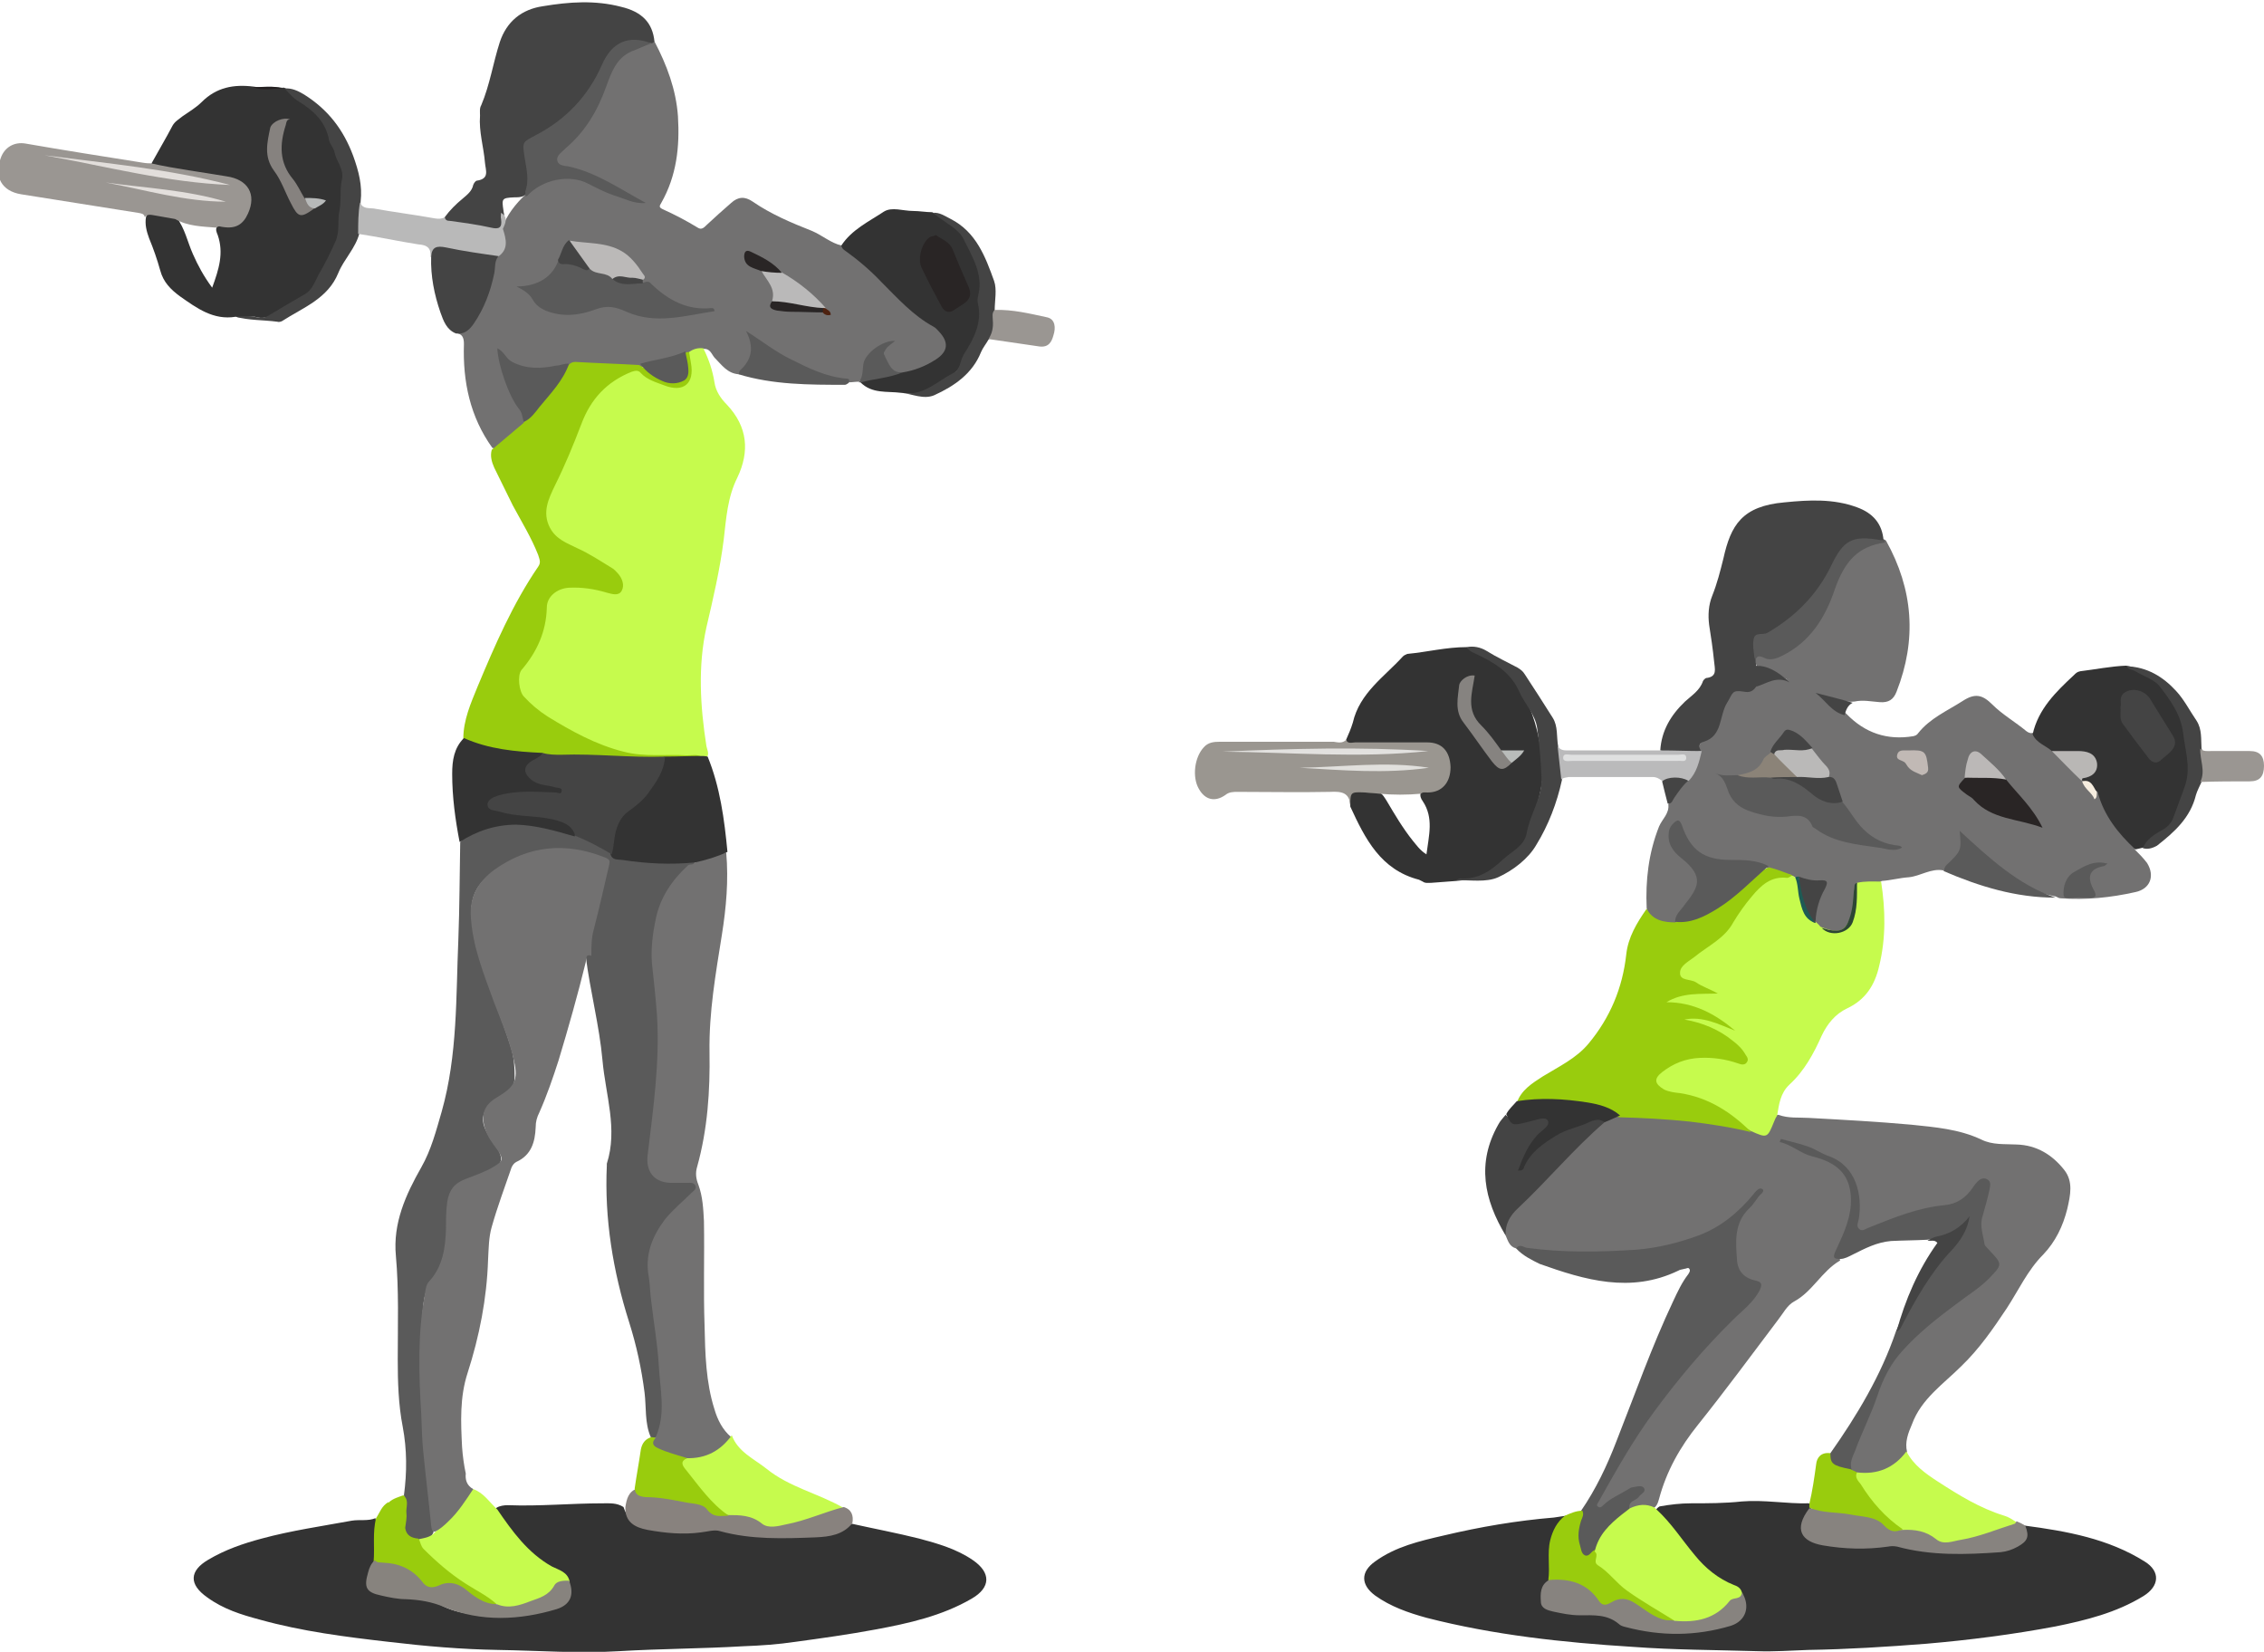 <?xml version="1.0" encoding="UTF-8"?> <!-- Generator: Adobe Illustrator 24.0.1, SVG Export Plug-In . SVG Version: 6.00 Build 0) --> <svg xmlns="http://www.w3.org/2000/svg" xmlns:xlink="http://www.w3.org/1999/xlink" id="Слой_1" x="0px" y="0px" viewBox="0 0 366 267" style="enable-background:new 0 0 366 267;" xml:space="preserve"> <style type="text/css"> .st0{fill:#727171;} .st1{fill:#333333;} .st2{fill:#C6FB4D;} .st3{fill:#5A5A5A;} .st4{fill:#99CC0D;} .st5{fill:#444444;} .st6{fill:#9A9690;} .st7{fill:#9A9692;} .st8{fill:#88827E;} .st9{fill:#87837F;} .st10{fill:#B9B9B9;} .st11{fill:#BABABB;} .st12{fill:#231F20;} .st13{fill:#292525;} .st14{fill:#BAB9B8;} .st15{fill:#B9B7B5;} .st16{fill:#8B8378;} .st17{fill:#BBB8B7;} .st18{fill:#C1B9B5;} .st19{fill:#2D4634;} .st20{fill:#1E5B54;} .st21{fill:#F6EDDF;} .st22{fill:#87837E;} .st23{fill:#BBB9B8;} .st24{fill:#BAB9B9;} .st25{fill:#4E2210;} .st26{fill:#868380;} .st27{fill:#B9BCBA;} .st28{fill:#86827F;} .st29{fill:#B7B9B9;} .st30{fill:#E2E1DF;} .st31{fill:#E1E0DD;} .st32{fill:#E2DEDB;} .st33{fill:#E3DFDC;} .st34{fill:#DFE0E0;} </style> <g> <path class="st0" d="M287.5,180.2c1.6,0.6,3.3,0.4,4.9,0.5c5.5,0.3,11.1,0.6,16.6,1.1c3.8,0.4,7.7,0.7,11.3,2.4 c1.8,0.9,3.8,0.7,5.7,0.8c3.3,0.1,5.8,1.7,7.7,4.1c1.5,1.9,1,4.1,0.5,6.3c-0.7,2.8-1.9,5.3-3.9,7.4c-2.5,2.5-4,5.8-5.9,8.7 c-2.2,3.3-4.4,6.5-7.3,9.3c-2.9,2.9-6.5,5.3-8,9.4c-0.6,1.4-1.2,2.9-0.8,4.5c-0.8,2.4-2.7,3.3-5,3.8c-1,0.2-2,0.1-3,0 c-0.5-0.1-0.9-0.2-1.2-0.6c-0.5-0.6-0.4-1.2-0.3-1.9c0.2-0.9,0.5-1.8,0.9-2.7c1.4-3.2,2.8-6.4,3.9-9.7c1.2-3.5,3.7-6,6.4-8.4 c2.7-2.4,5.5-4.6,8.5-6.7c1.3-0.9,2.5-2,3.6-3.2c0.6-0.7,0.9-1.5-0.1-2.1c-2.4-1.8-2.4-4.2-2-6.8c0.2-1.3,0.7-2.6,1-3.9 c0.1-0.4,0.2-1-0.3-1.2c-0.4-0.2-0.7,0.2-1,0.4c-0.4,0.4-0.7,0.8-1,1.2c-1,1.4-2.4,2.2-4.1,2.4c-4.3,0.5-8.2,2-12.1,3.5 c-2.3,0.9-2.8,0.5-2.6-1.9c0.5-3.9-0.6-7.8-4.6-9.4c-1.4-0.6-2.7-1.3-4.1-1.8c-0.7-0.3-1.4-0.5-1.9-0.7c1.6,0.8,3.5,1.5,5.4,2.2 c4.3,1.6,5.6,4.9,4.5,9.6c-0.4,1.7-1.1,3.4-1.8,5c-0.2,0.6-0.6,1.1,0,1.7c0.1,0.1,0.1,0.3,0,0.3c-2.9,1.7-4.4,5-7.4,6.6 c-1.1,0.6-1.8,2-2.6,3c-4.3,5.7-8.5,11.4-12.9,16.9c-2.9,3.6-5.1,7.5-6.3,12c-0.2,0.7-0.4,1.3-1.1,1.6c-1.3,0-2.5,0-3.8,0 c-0.9-0.5-0.3-1,0.1-1.4c0.4-0.5,1.1-0.7,1.5-1.6c-1.7,0-2.8,1.1-4.1,1.7c-0.6,0.3-1.1,0.8-1.6,1.1c-0.4,0.2-0.9,0.4-1.2,0 c-0.4-0.4-0.2-0.8,0-1.2c1.6-3,3.2-6,5-8.9c5.2-8.2,11.4-15.4,18.3-22.3c0.9-0.9,1.9-1.6,2.4-2.7c0.3-0.6,0.3-1-0.4-1.3 c-2.7-1-3.3-3.2-3.1-5.7c0.3-4.7,0.3-4.7,3.1-7.9c-3.9,5.1-10.1,7.6-17,8.5c-6.3,0.8-12.5,0.6-18.8,0c-0.8-0.1-1.6-0.5-2.4-0.4 c-1.1-0.3-1.3-1.2-1.7-2.1c-0.7-1.7,0.1-3.1,1.2-4.2c5-4.7,9.3-10.1,14.6-14.4c0.8-0.6,1.8-0.8,2.8-1.1c7,0,14,0.5,20.8,2.3 c0.3,0,0.6,0.1,0.9,0.2c1.3,0.6,2.2,0.3,2.7-1.1C286.6,181,286.6,180.2,287.5,180.2z"></path> <path class="st0" d="M345.1,137.3c0.7,0.7,1.4,1.4,2,2.2c1.3,2.1,0.5,4.2-1.9,4.7c-4,0.9-8,1.3-12.1,1c-0.3,0-0.5-0.2-0.8-0.3 c-4.1-0.7-7.3-3-10.4-5.6c-1.5-1.3-3-2.6-4.7-4c0.5,2.8-1.2,4.1-3,5.4c-2-0.4-3.7,0.9-5.6,1.1c-1.5,0.1-2.9,0.5-4.4,0.6 c-1,0.8-2.4,0-3.5,0.8c-0.6,0.8-0.5,1.8-0.7,2.7c-0.1,0.4-0.1,0.8-0.1,1.1c-0.7,3.3-2,4.1-5.2,3.2c-0.6-0.3-1-0.7-1.3-1.3 c-0.5-1.5,0.2-2.9,0.7-4.3c0.7-1.8,0.7-1.8-1.1-2c-0.7-0.1-1.4-0.3-2.1-0.6c-0.2-0.1-0.5-0.1-0.7-0.2c-0.2-0.1-0.5-0.2-0.7-0.2 c-1.3-0.4-2.6-0.9-3.9-1.3c-1.6-0.8-3.4-0.9-5.2-0.9c-4,0-7.4-1.1-8.9-5.2c-0.1-0.3-0.2-0.6-0.5-0.6c-0.4,0-0.5,0.3-0.6,0.7 c-0.4,1.5,0.2,2.7,1.3,3.7c0.7,0.7,1.6,1.2,2.2,2.1c1,1.5,1.2,2.9,0.3,4.5c-1,1.6-2.3,3-3.3,4.6c-2.4,0.6-4.3-0.4-4.7-2.4 c-0.2-4.5,0.3-8.9,2-13.2c0.5-1.2,1.7-2.1,1.5-3.6c0.9-1.4,1.8-2.8,3-4c1.3-1.2,1.6-2.9,2.1-4.5c-0.4-1,0.2-1.6,0.9-2.1 c1.2-0.8,1.9-1.7,2.1-3.2c0.1-1.3,1.1-2.3,1.4-3.7c0.2-0.9,1.4-1.4,2.5-1.3c0.9,0.1,1.7-0.1,2.4-0.6c1.6-0.7,3.2-1.7,4.7-0.8 c0.6,0.2,0.4-0.2,0.4,0c0,0.1,0,0.1-0.1,0.1c-1.7-0.7-3.2-1.8-5.1-2.3c-0.2-0.3-0.3-0.6-0.3-1c0.1-0.8,0.6-1,1.3-0.9 c3.1,0.5,5-1.3,6.9-3.3c2.6-2.8,4.1-6.2,5.3-9.7c1-2.9,3.1-4.7,6.1-5.4c0.5-0.1,1.1-0.4,1.6,0.1c4.4,7.9,5,16,1.7,24.4 c-0.5,1.3-1.3,1.8-2.7,1.7c-1.4-0.1-2.7-0.4-4.1-0.1c-1.7,0.2-3.3-0.5-4.8-0.8c1,1,2.4,1.7,3.5,2.8c3,3.1,6.6,4.3,10.8,3.6 c0.4-0.1,0.6-0.2,0.8-0.5c1.9-2.4,4.7-3.6,7.2-5.2c2-1.3,3.2-1,4.8,0.6c1.6,1.6,3.7,2.8,5.5,4.3c0.4,0.3,0.8,0.4,1.2,0.2 c1.2,0.6,2.2,1.6,3.3,2.4c1.6,1.6,3.4,3,4.7,4.9c0.1,0.1,0.2,0.2,0.3,0.3c0.4,0.6,1,1.2,1.5,1.8c0.4,0.5,0.5-0.2,0.8-0.1 c0.1,0,0.3,0.1,0.3,0.2c0.9,3.5,3.2,6.1,5.5,8.7C345.1,136.9,345.1,137.1,345.1,137.3z"></path> <path class="st1" d="M137.7,246.3c3.6,0.8,7.3,1.5,10.9,2.4c3,0.8,6.1,1.7,8.7,3.5c2.9,2,2.9,4.4-0.2,6.2c-4.8,2.8-10.2,4-15.6,5 c-4.3,0.8-8.6,1.4-13,2c-2.7,0.4-5.5,0.6-8.3,0.7c-6.7,0.4-13.4,0.4-20.1,0.8c-6.6,0.4-13.1-0.1-19.6-0.2 c-5.9-0.1-11.7-0.6-17.6-1.3c-7-0.8-14.1-1.7-20.9-3.6c-3-0.8-5.9-1.7-8.5-3.6c-3-2.1-2.9-4.3,0.2-6.1c2.7-1.6,5.6-2.6,8.6-3.4 c4.8-1.3,9.7-2,14.6-2.9c1.3-0.2,2.6,0.1,3.8-0.4c0.5,2.3,0.1,4.5,0,6.8c-0.4,0.9-1,1.7-1.1,2.8c-0.2,1.5,0.1,2.2,1.6,2.6 c2.2,0.5,4.5,0.9,6.8,0.7c0.7-0.1,1.3-0.1,1.9,0.3c3,2.2,6.6,2.5,10,2.5c3.1,0.1,6.2,0,9.2-1.1c2-0.8,2.5-1.6,2.2-3.8 c-0.3-1.1-1-1.8-2-2.3c-4-1.9-6.6-5.3-9.1-8.8c-0.3-0.5-0.5-1,0.1-1.4c0.5-0.3,1.2-0.4,1.8-0.4c5.1,0.2,10.2-0.3,15.3-0.3 c1.2,0,2.3-0.1,3.4,0.6c1,3.1,3.5,3.6,6.3,3.8c2.2,0.2,4.4,0.3,6.6-0.1c1.3-0.2,2.5-0.1,3.8,0.2c5.2,1,10.5,1.1,15.8,0.5 C135.2,247.7,136.3,246.5,137.7,246.3z"></path> <path class="st0" d="M105.8,6.7c2,3.8,3.5,7.8,3.8,12.1c0.3,4.9-0.2,9.6-2.7,14c-0.3,0.5-0.4,0.7,0.2,1c2,0.9,3.9,1.9,5.7,3 c0.6,0.4,1,0,1.4-0.4c1.3-1.2,2.6-2.4,4-3.6c1.1-1,2.2-1.1,3.5-0.2c2.9,2,6.2,3.4,9.5,4.7c1.7,0.7,3.1,2,4.9,2.4 c2,1.1,3.7,2.6,5.4,4.1c3.1,3,6,6.2,9.7,8.6c3.1,2,2.8,4.8-0.5,6.6c-1.5,0.8-3,1.4-4.7,1.5c-2.6-0.4-3.9-2.9-2.5-5.1 c-0.7,0.4-1.3,0.9-2,1.3c-1,0.7-1.6,1.6-1.5,2.8c0.1,1.1-0.4,1.6-1.2,2.2c-0.5,0-1.1,0.1-1.6,0.1c-7.2-2-8.9-2.7-15.5-7.2 c0.6,2.5-0.1,4.5-2.2,5.9c-1.9-0.1-2.8-1.5-4-2.7c-0.5-0.6-0.7-1.5-1.8-1.4c-0.7,0.4-1.5,0.6-2.2,0.9c-0.2,0.1-0.5,0.1-0.7,0.2 c-2.4,1-5,1.3-7.5,1.9c-3.1,0.3-6.2-0.4-9.4-0.3c-0.5,0-1.1-0.1-1.6,0.1C90.5,59.5,88.8,60,87,60c-2.3,0-4.4-0.6-6-2.4 c0.6,3.1,1.8,5.9,3.4,8.5c0.4,0.6,0.6,1.3,0.5,2c-0.7,1.7-2.6,2.2-3.7,3.5c-0.4,0.5-0.8,1.1-1.6,0.8c-3.6-5-4.8-10.7-4.6-16.8 c0-1.1-0.3-1.6-1.3-1.8c4-2.4,5.1-6.4,5.6-10.7c0.1-0.8,0.5-1.4,0.9-1.9c1.5-1.2,1-2.7,0.9-4.2c0.8-2.2,2.2-4,3.9-5.6 c2.6-2.9,6.8-3.8,10.3-2.1c1.5,0.7,2.9,1.3,4.4,1.9c1.1,0.4,2.1,0.9,3.1,1.1c-1.4-0.8-3-1.6-4.6-2.5c-2.3-1.2-4.6-2.1-7.1-2.8 c-1.7-0.4-2-1.5-0.7-2.6c4-3.4,6.3-7.8,8-12.7c1.1-3,3.6-4.3,6.5-5.2C105.3,6.6,105.5,6.7,105.8,6.7z"></path> <path class="st1" d="M327.3,246.6c6.8,0.9,13.5,2.1,19.4,5.8c2.6,1.6,2.4,4-0.2,5.6c-4.4,2.7-9.3,3.9-14.2,4.9 c-6.9,1.3-13.9,2.2-20.9,2.8c-6.4,0.5-12.7,0.9-19.1,1c-2.8,0.1-5.5,0.3-8.3,0.2c-6.7-0.2-13.4-0.2-20.1-0.7 c-11.2-0.7-22.4-1.9-33.3-4.7c-2.9-0.8-5.8-1.8-8.3-3.6c-2.3-1.7-2.4-3.8,0-5.5c3.3-2.4,7.2-3.3,11.1-4.2 c5.9-1.4,11.8-2.4,17.8-2.9c0.7-0.1,1.3-0.2,2-0.3c-2.3,2.9-2.3,6.3-2.3,9.7c0,0.2-0.1,0.4-0.2,0.6c-0.2,0.4-0.5,0.7-0.7,1.2 c-0.8,1.9-0.3,3,1.8,3.6c1.9,0.5,3.9,0.5,5.8,0.4c1.2,0,2.3,0.2,3.3,0.9c1.9,1.4,4.3,1.6,6.5,1.9c3.9,0.5,7.8,0.2,11.6-0.9 c2.5-0.7,3.2-2.1,2.3-4.7c-0.3-0.5-0.7-0.9-1.2-1.1c-3.7-1.5-6.2-4.4-8.5-7.5c-1-1.4-2-2.7-3.2-3.9c-0.4-0.4-1.3-1-0.1-1.7 c1.7-0.3,3.4-0.5,5.1-0.5c2.7,0,5.4,0,8.2-0.3c3.6-0.3,7.2,0.4,10.8,0.3c0.3,0.1,0.4,0.4,0.4,0.7c0,0.3-0.2,0.5-0.3,0.8 c-1.4,2.8-0.8,4.1,2.3,4.7c3.3,0.7,6.6,0.5,10,0.3c0.7-0.1,1.4-0.2,2.2,0c5.3,1.2,10.7,1.3,16.1,0.8 C325.7,250.2,326.6,249.4,327.3,246.6z"></path> <path class="st2" d="M111.4,56.9c0.7-0.5,1.4-0.7,2.3-0.6c0.9,1.8,1.5,3.6,1.8,5.5c0.2,1.4,1,2.6,2,3.6c3.4,3.6,3.7,7.6,1.7,11.8 c-1.6,3.2-1.8,6.6-2.2,10c-0.6,4.8-1.7,9.5-2.8,14.2c-1.4,6.3-1,12.8,0,19.2c0.1,0.5,0.4,1.1,0.2,1.6c-0.3,0.3-0.6,0.3-1,0.3 c-2.2-0.4-4.3-0.2-6.5-0.1c-4.8,0.2-9.3-1.2-13.4-3.4c-3-1.6-6.2-3.1-8.6-5.7c-1.7-1.9-1.9-4.1-0.4-6.2c1.9-2.5,3.2-5.3,3.4-8.6 c0.2-2.8,1.8-4.1,4.6-4.2c1.9,0,3.7,0.3,5.4,0.8c0.7,0.2,1.5,0.5,2-0.2c0.5-0.8,0-1.7-0.6-2.2c-1.6-1.4-3.5-2.5-5.5-3.4 c-1.2-0.5-2.3-1.1-3.4-1.8c-2.1-1.4-2.9-3.4-2.3-5.9c0.3-1.4,0.9-2.7,1.5-4c1.5-3,2.8-6,4-9.2c1.4-3.8,3.9-6.6,7.5-8.3 c1.1-0.6,2.1-0.5,3.2,0.3c1.5,1,3.1,1.9,5.1,1.8c1.6-0.1,2.2-0.8,2-2.4C111.4,58.7,110.8,57.8,111.4,56.9z"></path> <path class="st3" d="M65.3,241.7c0.5-3.7,0.5-7.4-0.2-11.1c-0.7-3.6-0.8-7.3-0.8-10.9c0-5.6,0.2-11.1-0.3-16.7 c-0.5-5.3,1.6-9.9,4.1-14.3c1.6-2.8,2.4-5.9,3.3-9c2.6-9.2,2.3-18.6,2.7-27.9c0.2-5.2,0.2-10.5,0.3-15.7c1.8-2.3,4.5-2.8,7.1-3.1 c3.9-0.5,7.7,0.3,11.4,1.7c2.2,0.8,4.3,2,6.2,3.3c0.5,0.3,1.1,0.6,1.7,0.6c3.3,0.3,6.6,1,9.9,0.5c0.6-0.1,1.1-0.1,1.6,0.3 c0.1,1-0.8,1.3-1.3,1.7c-3.3,2.9-4.4,6.8-4.9,11c-0.4,3.3,0.2,6.5,0.5,9.8c0.5,6.2,0.4,12.4-0.6,18.6c-0.3,2.1-0.5,4.2-0.7,6.3 c-0.2,2.5,1,3.8,3.6,4c0.7,0,1.3,0,2,0c0.7,0.1,1.5,0.1,1.8,0.9c0.3,0.8-0.3,1.3-0.7,1.7c-0.7,0.7-1.5,1.3-2.2,2 c-3.3,3.2-5.2,6.8-4.4,11.6c0.7,4.6,1.3,9.2,1.6,13.9c0.2,3,0.7,6.1,0.1,9.1c-0.2,0.9-0.3,1.8-1.1,2.4c-0.3,0.1-0.6,0.1-0.8-0.1 c-1-2.3-0.7-4.8-1-7.2c-0.5-3.9-1.3-7.6-2.5-11.4c-2.6-8.2-4-16.7-3.6-25.3c0-0.1,0-0.2,0-0.3c1.8-5.6-0.2-11.1-0.7-16.7 c-0.5-5.6-2-11.2-2.7-16.8c-0.3-3.4,1-6.5,1.7-9.7c0.3-1.5,0.7-3,1-4.6c0.2-0.7,0.2-1.3-0.7-1.6c-6.6-2.3-12.7-1.5-18.1,3.2 c-1.6,1.4-2.4,3.2-2.4,5.3c0.1,2.7,0.5,5.3,1.4,7.9c1.5,4.8,3.5,9.4,5,14.2c0.5,1.6,0.6,3.1,0.6,4.8c0,1.4-0.6,2.4-1.9,3.1 c-3.6,1.9-4.2,3.9-1.7,7.2c2.6,3.6,1.3,4-1.6,5.5c-0.9,0.5-1.9,0.7-2.8,1.1c-1.5,0.6-2.4,1.7-2.7,3.3c-0.3,1.5-0.2,3-0.3,4.5 c0,2.9-0.6,5.7-2.4,8.2c-1.6,2.2-1.4,4.9-1.6,7.4c-0.7,8.2,0.2,16.4,0.9,24.6c0.2,2.9,0.7,5.7,1,8.6c-0.5,1.4-1.6,1.4-2.8,1.5 c-1.3-0.1-2.1-0.8-2.4-2.1C65,245.2,65.7,243.4,65.3,241.7z"></path> <path class="st0" d="M106,232.3c1.7-3.8,0.7-7.7,0.5-11.6c-0.2-3.4-0.8-6.8-1.2-10.2c-0.2-1.3-0.2-2.7-0.4-4 c-0.7-3.6,0.5-6.6,2.6-9.4c1.3-1.6,2.9-2.9,4.3-4.3c0.3-0.3,0.9-0.6,0.6-1.2c-0.3-0.5-0.8-0.4-1.3-0.4c-0.9,0-1.8,0-2.7,0 c-3-0.1-4-2.2-3.7-4.5c0.9-7.5,2-15.1,1.5-22.7c-0.2-2.7-0.5-5.5-0.8-8.2c-0.2-2.4,0.1-4.8,0.6-7.2c0.7-3.5,2.6-6.3,5.2-8.7 c0.3-0.3,0.8,0,1-0.4c1.6-1.2,3.3-1.6,5.2-1.7c0.4,4.5,0,8.9-0.7,13.3c-1,6.3-2.1,12.5-2,19c0.1,6.2-0.3,12.4-2,18.5 c-0.3,1-0.2,1.9,0.2,2.9c0.7,1.9,0.8,3.9,0.9,5.9c0.1,5.6-0.1,11.2,0.1,16.9c0.1,4.5,0.2,9.1,1.6,13.5c0.5,1.7,1.3,3.3,2.7,4.5 c-1,2.8-3.3,3.6-5.9,4c-0.5,0.1-1,0.1-1.5,0c-1.7-0.3-3.4-0.8-4.9-1.6C105,233.7,105,233.3,106,232.3z"></path> <path class="st2" d="M300.2,142.7c1.3-0.3,2.6-0.2,3.9-0.2c0.7,4.5,0.8,9.1-0.3,13.6c-0.7,3.1-2.2,5.5-5.2,6.9 c-1.9,0.9-3.2,2.5-4.1,4.4c-1.3,2.9-2.8,5.7-5.2,7.9c-1.5,1.4-1.7,3.2-2,5c-0.2,0.3-0.4,0.7-0.5,1c-1.1,2.7-1.1,2.7-3.8,1.5 c-1.2-0.7-2.3-1.5-3.5-2.3c-2.5-1.9-5.3-3.2-8.5-3.6c-1.5-0.2-3.3-0.4-3.6-2.2c-0.3-1.8,1.4-2.4,2.8-3.1c3.1-1.6,6.3-1.4,9.6-0.7 c0.3,0.1,0.6,0.2,1,0.3c0.3,0,0.6,0.1,0.7-0.2c0.2-0.3,0-0.5-0.2-0.8c-0.4-0.6-0.9-1.1-1.5-1.6c-2-1.5-4-2.8-6.5-3.2 c-0.6-0.1-1.3-0.1-1.9-1c2.8-1.1,5.1,0.2,7.1,1c-2.4-1.3-5.1-3.1-8.5-3c-0.5,0-1.1-0.2-1.1-0.8c-0.1-0.5,0.5-0.7,0.9-0.9 c2-0.7,4.1-0.8,6.1-0.8c-1.2-0.4-2.4-1.1-3.7-1.6c-1.4-0.6-1.5-1.3-0.6-2.4c1.3-1.5,2.9-2.6,4.5-3.7c1.8-1.2,3.2-2.7,4.2-4.6 c0.9-1.6,2.2-3,3.4-4.3c1.6-1.6,3.5-2.2,5.8-1.9c0.1,0.1,0.2,0.2,0.4,0.2c1.2,0.8,0.8,2.1,1.1,3.1c0.3,1.6,1,2.9,2.1,4 c0.1,0,0.1,0,0.2,0.1c0.3,0.3,0.7,0.6,1,1c3.2,1.3,4.2,0.8,5.1-2.4C300.1,145.9,299.8,144.3,300.2,142.7z"></path> <path class="st1" d="M217.6,119.6c0.4-0.9,0.8-1.8,1.1-2.8c1.1-4.8,5.1-7.4,8.1-10.7c0.2-0.2,0.5-0.3,0.7-0.4 c3.2-0.3,6.3-1.1,9.6-1.1c0.6,0.4,1.2,0.5,1.8,0.8c2.8,1.4,5.2,3.1,6.9,6c2.1,3.6,3,7.2,3.5,11.3c0.6,4.5-1.3,8.3-2.2,12.3 c-0.3,1.1-1,1.9-1.8,2.6c-0.4,0.4-0.9,0.7-1.3,1.1c-3.8,3.2-3.8,3.2-8.6,3.7c-1.3,0.1-2.6,0.2-4,0.3c-0.5,0-1,0.1-1.4-0.2 c-0.2-0.1-0.4-0.2-0.6-0.3c-6.2-1.6-8.7-6.6-11.1-11.8c-0.3-2.6,0.1-3,2.6-2.7c0.6,0.1,1.2,0.1,1.8,0.3c0.8,0.2,1.1,0.9,1.5,1.5 c1.3,2.2,2.6,4.4,4.2,6.4c0.6,0.7,1.1,1.5,2.2,2.2c0.4-3.1,1.2-5.9-0.6-8.6c-0.3-0.4-0.5-0.9-0.3-1.4c0.4-0.5,0.9-0.4,1.4-0.4 c2-0.3,3.1-1.7,3-3.9c-0.1-2.2-1.2-3.3-3.3-3.3c-3.7,0-7.3,0-11,0C218.9,120.4,217.9,120.7,217.6,119.6z"></path> <path class="st1" d="M38.1,51.2c-3.6,0.6-6.3-1.4-9-3.3c-1.5-1.1-2.7-2.3-3.2-4.2c-0.5-1.8-1.1-3.5-1.8-5.2 c-0.4-1.1-0.7-2.2-0.5-3.4c0.2-0.8,0.9-0.8,1.5-0.8c1.1,0.2,2.3,0.2,3.4,0.8c1.4,1.8,1.8,4,2.7,6c0.8,1.8,1.7,3.5,3.1,5.4 c1.1-3,1.9-5.6,0.9-8.5c-0.2-0.5-0.4-0.9-0.1-1.4c0.4-0.6,1-0.4,1.5-0.4c2.1-0.1,3.3-1.3,3.5-3.5c0.2-2.2-0.7-3.4-2.9-3.7 c-3.8-0.6-7.5-1.2-11.3-1.8c-0.6-0.1-1.3,0.1-1.4-0.8c1.1-2,2.3-4,3.4-6.1c0.4-0.7,1-1,1.6-1.5c1-0.7,2.2-1.4,3.1-2.3 c2.4-2.4,5.2-2.9,8.4-2.5c1.6,0.3,3.2-0.1,4.7,0.2c0.1-0.1,0.2,0,0.3,0c2.2,1.1,4.5,2.4,5.8,4.4c2,3,3.6,6.4,3.8,10 c0.2,3-0.2,6.2-0.6,9.3c-0.1,0.5-0.2,1-0.4,1.4c-0.3,0.5-0.5,1.1-0.8,1.6c-4,7.5-1.8,5.3-9.3,9.8c-1.1,0.6-2.1,0.9-3.3,0.5 C40.1,51.1,39.1,51.5,38.1,51.2z"></path> <path class="st4" d="M111.4,56.9c0.1,0.6,0.2,1.2,0.3,1.8c0.6,3.3-1.2,4.8-4.3,3.6c-1.3-0.5-2.8-0.9-3.8-2 c-0.4-0.5-0.9-0.4-1.5-0.2c-4,1.6-6.6,4.4-8.1,8.4c-1.3,3.4-2.7,6.8-4.3,10c-1,2.1-2.1,4.3-0.8,6.8c1,1.9,2.8,2.5,4.4,3.3 c2,0.9,3.8,2.1,5.6,3.2c0.4,0.2,0.7,0.6,1,0.9c0.7,0.8,1.1,1.9,0.6,2.8c-0.5,0.9-1.6,0.5-2.4,0.3c-2-0.6-4-0.9-6.1-0.8 c-1.9,0.1-3.6,1.4-3.6,3.2c-0.1,3.9-1.6,7.2-4.1,10.1c-0.7,0.9-0.4,3.5,0.4,4.3c1.1,1.2,2.4,2.3,3.8,3.2c3.9,2.4,7.9,4.6,12.3,5.7 c3.4,0.9,6.9,0.4,10.3,0.6c0.8,0,1.6-0.2,2.3,0.2c-0.7,0.8-1.7,0.6-2.6,0.6c-1.1,0-2.3,0.1-3.4,0c-6.5,0-13.1-0.2-19.6-0.5 c-3.4-0.4-6.9-0.3-10.2-1.5c-1-0.3-2.1-0.4-2.7-1.5c0-3,1.2-5.7,2.3-8.4c2.8-6.7,5.7-13.4,9.8-19.4c0.5-0.7,0.2-1.2,0-1.9 c-1.1-2.8-2.7-5.4-4.1-8c-1-2-2-4.1-3-6.1c-0.4-0.9-0.7-1.9-0.4-2.9c1.7-1.4,3.4-2.9,5.1-4.3c1.3-2.2,3.4-3.8,4.8-5.9 c0.8-1.2,1.4-2.5,2.5-3.5c0.3-0.3,0.6-0.5,1.1-0.5c3.4,0.2,6.9,0.3,10.3,0.5c1,0.5,1.9,1.2,2.8,1.8c0.6,0.4,1.2,0.7,2,0.8 c2.2,0.2,2.8-0.4,2.5-2.7c-0.1-0.6-0.5-1.3,0.1-1.8C111,56.9,111.2,56.9,111.4,56.9z"></path> <path class="st4" d="M289.8,141.5c-0.3,0.1-0.6,0.4-0.9,0.4c-2.6-0.3-4.2,1.2-5.7,3c-1.1,1.3-2.1,2.7-3,4.2 c-1.4,2.6-4.1,3.8-6.3,5.6c-0.9,0.7-2.3,1.4-2.3,2.5c-0.1,1.4,1.7,1,2.6,1.6c1,0.7,2.3,1.1,3.5,1.8c-2.8,0.1-5.7-0.2-8.3,1.4 c4.4,0,7.9,1.9,11.1,4.6c-2.6-1-5.2-2.4-8.2-1.8c2.9,0.5,5.6,1.6,7.9,3.5c0.8,0.6,1.5,1.3,2,2.2c0.3,0.4,0.5,0.8,0.2,1.2 c-0.3,0.5-0.9,0.4-1.4,0.2c-2-0.7-4.1-1-6.2-0.9c-2.3,0.1-4.3,0.9-6.1,2.3c-1.4,1.1-1.2,1.9,0.3,2.8c0.8,0.4,1.7,0.5,2.6,0.6 c4.6,0.7,8.3,3.1,11.5,6.3c-3.3-0.8-6.6-1.3-9.9-1.7c-3.8-0.4-7.6-0.6-11.4-0.7c-2-0.5-3.9-1.5-6-1.8c-3-0.4-6-0.4-9-0.3 c-0.5,0-1.1,0.2-1.6-0.2c0.7-2.1,2.5-3.2,4.2-4.3c2.6-1.6,5.4-2.9,7.4-5.3c3.5-4.2,5.5-9,6.1-14.4c0.3-2.8,1.7-5.1,3.3-7.4 c1,1.9,2.8,2.2,4.7,2.2c0.8-0.6,1.7-0.4,2.6-0.6c3-0.9,5.4-2.6,7.7-4.6c1.6-1.3,2.8-3,4.8-3.7C287.2,140.5,288.5,141,289.8,141.5z"></path> <path class="st5" d="M283.8,106.7c0,0.3,0.1,0.6,0.1,0.9c0.7,1.1,0.7,2.2,0,3.4c-0.5,0.7-1,1-2,0.8c-2-0.3-1.7,0.2-2.7,1.8 c-1.3,2.1-0.7,5.4-3.8,6.3c-0.8,0.2-0.8,0.9-0.4,1.5c-2.2,0.5-4.4,0.7-6.6-0.1c0.2-3.2,1.7-5.7,4-7.9c1.1-1,2.4-1.8,2.9-3.3 c0.1-0.2,0.3-0.4,0.5-0.5c1.9-0.2,1.4-1.5,1.3-2.7c-0.2-2-0.5-4-0.8-5.9c-0.2-1.6-0.1-3.2,0.5-4.7c0.8-2,1.3-4,1.8-6 c1.2-5.4,3-8.5,9.9-9.1c4-0.4,7.9-0.6,11.7,0.8c2.5,0.9,4.1,2.6,4.3,5.4c-0.8,0.4-1.6,0.2-2.4,0.1c-2.7-0.1-4.3,0.9-5.4,3.3 c-2,4.7-5.3,8.3-9.5,11.1c-0.3,0.2-0.6,0.5-1,0.6C283.6,102.8,283.8,104.8,283.8,106.7z"></path> <path class="st5" d="M105.8,6.7c-0.1,0.1-0.2,0.2-0.4,0.3c-0.5-0.2-1,0-1.5,0c-3-0.3-4.9,0.7-6,3.4c-1.9,4.5-5.1,7.7-8.9,10.6 c-0.8,0.6-1.6,1.2-2.6,1.4c-1.2,0.2-1.4,0.9-1.2,1.9c0.2,1.1,0.3,2.2,0.5,3.3c0.2,1.2,0.2,2.4-0.5,3.6c-0.5,0.7-1.3,0.7-2.1,0.7 c-2,0.1-2,0.2-1.7,2.2c0,0.2,0.1,0.4,0.1,0.7c0,0.4,0,0.9,0,1.3c-0.1,0.9-0.5,1.4-1.5,1.3c-2.4-0.3-4.8-0.8-7.2-1.2 c-0.6-0.1-1.1-0.3-0.9-1.1c0.8-1.1,1.8-2.1,2.9-3c0.7-0.6,1.5-1.2,1.7-2.2c0.1-0.3,0.4-0.7,0.6-0.7c2.1-0.3,1.4-1.7,1.3-2.9 c-0.2-2.5-1-5-0.8-7.6c0-0.6-0.1-1.2,0.2-1.7c1.4-3.3,1.9-6.8,3-10.2c1.1-3.3,3.5-5.3,7-5.8c4.2-0.7,8.4-1,12.6,0.1 C103.8,1.9,105.5,3.7,105.8,6.7z"></path> <path class="st3" d="M245.1,201.8c0.5-0.8,1.2-0.2,1.7-0.1c5.9,0.8,11.8,0.7,17.8,0.3c3.5-0.3,6.7-1.1,10-2.3 c3.7-1.4,6.5-3.8,8.9-6.7c0.2-0.3,0.5-0.6,0.8-0.8c0.1-0.1,0.5-0.1,0.6,0c0.3,0.2,0.1,0.5-0.1,0.7c-0.8,0.7-1.2,1.7-2,2.4 c-2.5,2.4-2.2,5.4-2,8.3c0.1,1.9,1.2,3,3,3.4c1,0.2,1.1,0.6,0.7,1.5c-1,2-2.8,3.3-4.3,4.8c-4.7,4.6-8.9,9.6-12.8,14.9 c-3.4,4.6-6.2,9.6-9,14.6c-0.1,0.2-0.4,0.5-0.1,0.7c0.3,0.3,0.6,0.1,0.9-0.2c1.1-1.1,2.6-1.7,3.9-2.5c0.3-0.2,0.6-0.4,0.9-0.4 c0.6-0.1,1.5-0.4,1.8,0.2c0.3,0.6-0.6,0.9-0.9,1.4c-0.5,0.6-1.6,0.6-1.5,1.7c0.2,0.7-0.4,0.9-0.8,1.1c-2.2,1.5-3.9,3.6-4.8,6.1 c-1.5,1.4-2.3,1.2-2.9-0.8c-0.6-2.1-0.3-4,0.7-5.9c2.4-3.5,4.2-7.3,5.7-11.2c3-7.6,5.7-15.3,9.2-22.7c0.7-1.5,1.4-3,2.4-4.3 c0.2-0.3,0.4-0.6,0.2-0.9c-0.2-0.3-0.5,0-0.8,0c-0.3,0.1-0.7,0.1-1,0.3c-7.7,3.7-15.1,1.5-22.4-1.1 C247.7,203.7,246.2,203,245.1,201.8z"></path> <path class="st1" d="M331.7,121.4c-1-0.9-2.5-1.3-3.1-2.7c0.9-4.1,3.8-6.9,6.7-9.6c0.3-0.3,0.5-0.5,1-0.6c2.5-0.3,4.9-0.8,7.4-0.9 c5.9,1,9.4,7.5,9.9,12c0.7,6.2,0.7,6.2-1.6,12.1c-0.3,0.9-0.8,1.8-1.6,2.3c-1.4,0.9-2.6,2-3.9,3c-0.4,0.1-0.8,0.2-1.3,0.3 c-2.8-2.6-5.1-5.5-6.1-9.3c-0.9-0.4-1.5-1.3-2.4-1.8l-0.1-0.1l-0.1,0c-0.5-0.8,0.2-0.9,0.6-1.1c0.7-0.4,1.4-0.8,1.3-1.7 c-0.2-1-1-1.4-1.9-1.6C334.8,121.6,333.2,122,331.7,121.4z"></path> <path class="st6" d="M217.6,119.6c0.3,0.7,1,0.4,1.5,0.4c3.9,0,7.8,0,11.6,0c2.4,0,3.7,1.4,3.8,4c0,2.5-1.4,4.1-3.7,4.1 c-0.4,0-0.8-0.1-1.1,0.2c-2.2,0.2-4.5,0.2-6.7,0c-0.8-0.1-1.5-0.1-2.3-0.2c-2.4-0.1-2.4-0.1-2.4,2.2c-0.1-2.2-1.4-2.4-3.3-2.3 c-4.9,0.1-9.9,0-14.9,0c-0.7,0-1.4,0-2,0.5c-1.7,1.2-3.3,0.8-4.3-1c-1.1-1.9-0.7-5.1,0.8-6.7c0.7-0.8,1.6-0.9,2.6-0.9 c6.1,0,12.2,0,18.4,0C216.3,120,217,120.2,217.6,119.6z"></path> <path class="st7" d="M24.4,26.4c4,0.9,8.1,1.4,12.2,2.1c3.5,0.5,4.9,2.9,3.5,6c-0.8,1.8-2,2.5-4,2.2c-0.4,0-0.7-0.3-1.1,0.1 c-2.3-0.2-4.6-0.2-6.7-1.4c-1.1-0.2-2.3-0.4-3.4-0.6c-0.6-0.1-1.1-0.2-1.5,0.3c-0.1-0.6-0.6-0.6-1.1-0.7c-6.3-1-12.6-2-18.9-3 c-3.1-0.5-4.4-2.8-3.3-5.8c0.6-1.8,2.2-2.7,4-2.4c6.3,1.1,12.7,2.1,19,3.1C23.7,26.4,24.1,26.4,24.4,26.4z"></path> <path class="st1" d="M145.9,60.2c1.9-0.3,3.7-1,5.4-2.1c2-1.3,2.1-2.8,0.5-4.5c-0.3-0.3-0.5-0.6-0.9-0.8c-3.3-1.8-5.8-4.6-8.4-7.2 c-1.8-1.9-3.8-3.6-5.9-5.1c-0.3-0.2-0.5-0.4-0.6-0.8c1.7-2.6,4.5-3.9,6.9-5.5c1.3-0.8,3.1-0.1,4.7-0.1c1,0,2.1,0.2,3.1,0.2 c2.7,1.5,5.1,3.1,6.5,6.3c1.8,3.9,1.4,7.9,1.2,11.9c-0.1,1.6-1.3,2.7-1.7,4.1c-1.1,3.4-3.9,5.1-6.8,6.7c-1.3,0.7-2.8,0.3-4.2,0.2 c-2.3-0.3-4.7,0.2-6.6-1.7c0-0.8,0.8-0.7,1.2-0.8C142.2,60.6,144.1,60.3,145.9,60.2z"></path> <path class="st1" d="M107.4,122.3c2,0,4-0.1,6-0.1c0.3,0,0.6,0,1,0.1c2,4.9,2.7,10.1,3.2,15.4c-1.7,0.8-3.4,1.3-5.2,1.7 c-4,0.4-7.9,0.2-11.8-0.4c-0.7-0.1-1.6,0.1-1.9-0.9c-0.3-2.5,0-5.1,2-6.7C103.7,128.9,105.9,125.9,107.4,122.3z"></path> <path class="st2" d="M300.2,238c3.3,0.4,6-0.7,8-3.4c1.1,2.2,3.1,3.6,5.1,4.9c3.4,2.2,6.8,4.3,10.7,5.5c0.7,0.2,1.3,0.6,1.9,1 c0.1,0.8-0.5,1-1,1.1c-3,0.9-6,2.1-9.1,2.6c-1.4,0.2-2.7,0.1-3.8-0.8c-1.2-1-2.8-1-4.2-1.2c-3.7-1.8-5.9-4.9-7.9-8.4 C299.7,238.9,299.5,238.3,300.2,238z"></path> <path class="st2" d="M111,235.7c3.1,0.1,5.5-1.2,7.3-3.7c1,2.7,3.6,3.8,5.6,5.4c3.7,3,8.4,4,12.4,6.3c0.1,0.4-0.2,0.5-0.4,0.6 c-2.9,0.8-5.7,2.1-8.8,2.6c-1.9,0.3-3.7,0.5-5.4-0.9c-1.1-0.9-2.6-0.4-3.9-0.8c-3.5-1.7-5.5-5-7.7-8 C109.6,236.5,109.8,235.7,111,235.7z"></path> <path class="st1" d="M75,119.3c4,1.8,8.3,2.2,12.7,2.4c0.1,1-0.8,1.2-1.4,1.7c-1.2,1-1.1,1.6,0.1,2.5c1,0.7,2.2,0.7,3.3,1 c0.6,0.2,1.4,0.3,1.2,1.1c-0.1,0.8-0.9,0.6-1.5,0.6c-2.6-0.1-5.2-0.3-7.8,0.3c-0.4,0.1-0.9,0.2-1.3,0.4c-0.4,0.2-0.8,0.3-0.7,0.8 c0.1,0.4,0.4,0.5,0.7,0.6c2,0.6,4.2,0.8,6.3,0.9c1.5,0.1,3,0.4,4.4,1c1.1,0.5,2.3,1,1.9,2.6c-3.1-0.9-6.2-1.8-9.4-1.9 c-3.4,0-6.4,1-9.2,2.8c-0.7-3.6-1.2-7.3-1.2-11C73.1,122.9,73.4,120.9,75,119.3z"></path> <path class="st5" d="M259.4,181.4c-5,4.3-9.2,9.4-14,13.9c-1.3,1.2-2.1,2.6-2,4.4c-3.5-5.8-4.7-11.7-1.2-17.9 c0.3-0.6,0.8-1.1,1.2-1.6c1,1.1,2.2,1.3,3.6,0.8c0.6-0.2,1.3-0.3,2-0.3c0.5-0.1,1.2-0.3,1.5,0.3c0.3,0.6-0.1,1.2-0.5,1.6 c-1.6,1.6-2.9,3.4-3.5,5c1.7-2.7,4.6-4.5,8-5.8c0.9-0.3,1.9-0.6,2.8-1C258.2,180.4,258.9,180.4,259.4,181.4z"></path> <path class="st8" d="M117.7,244.9c1.9,0,3.8,0,5.5,1.4c1,0.8,2.6,0.4,3.9,0.1c3.2-0.6,6.2-2,9.3-2.8c1.3,0.4,1.6,1.4,1.4,2.6 c-1.5,1.9-3.7,2.2-5.9,2.3c-5.2,0.2-10.4,0.4-15.5-1c-0.9-0.3-2.1,0.1-3.1,0.2c-2.9,0.4-5.8,0.1-8.6-0.4c-2.1-0.4-3.7-1.3-3.6-3.7 c0.2-1.3,0.5-2.5,1.9-3c0.6,0.6,1.4,0.8,2.3,0.8c2.3,0.2,4.6,0.5,6.9,1c1.1,0.3,2.2,0.6,3.1,1.5 C115.8,244.7,116.9,244.4,117.7,244.9z"></path> <path class="st9" d="M307.6,247.3c2-0.1,3.8,0.2,5.4,1.5c1.2,1,2.7,0.3,4,0.1c3-0.5,5.8-1.7,8.7-2.6c0.1,0,0.2-0.3,0.3-0.4 c0.5,0.2,0.9,0.4,1.4,0.7c0.7,1.8,0.4,2.5-1.2,3.4c-0.9,0.5-1.8,0.8-2.8,0.9c-5.6,0.4-11.2,0.6-16.7-0.9c-0.5-0.1-1-0.1-1.5,0 c-3.5,0.5-7,0.4-10.5-0.2c-3.5-0.6-4.8-2.6-2.2-6c3.8,0.1,7.6,0.4,11.3,1.7C305,246.1,306,247.4,307.6,247.3z"></path> <path class="st5" d="M38.1,51.2c1.2-0.1,2.3-0.2,3.5,0.1c0.8,0.2,1.4,0,2-0.4c1.8-1.1,3.7-2.2,5.6-3.3c1.3-0.7,1.7-2.1,2.3-3.2 c1-1.7,1.9-3.5,2.7-5.3c0.8-1.7,0.3-3.5,0.7-5.2c0.3-1.6,0-3.3,0.4-5c0.3-1.6-0.9-2.8-1.2-4.2c-0.1-0.7-0.7-1.3-0.9-2 c-0.5-3-2.5-4.8-4.9-6.3c-0.9-0.5-1.6-1.4-2.3-2.1c1.2-0.1,2.2,0.4,3.2,1c3.8,2.4,6.3,5.6,7.9,9.9c0.9,2.5,1.5,4.8,1.2,7.4 c-0.1,1.1,0.4,2.1,0.3,3.2c-0.1,0.7,0,1.3-0.5,1.9c-0.6,2.4-2.5,4.2-3.4,6.4c-1.7,4.2-5.7,5.6-9.1,7.8c-0.2,0.1-0.5,0.2-0.8,0.1 C42.5,51.7,40.2,51.8,38.1,51.2z"></path> <path class="st5" d="M235.4,142.3c0.2-0.1,0.4-0.3,0.6-0.3c2.9,0.2,5-1.2,7-3.1c1.4-1.3,3.4-2.1,3.8-4.2c0.5-3,2.5-5.7,2.4-8.9 c-0.1-2.7-0.3-5.4-0.7-8.1c-0.3-2.2-2-3.9-2.9-5.9c-1.4-3.2-4.2-4.8-7.2-6.2c-0.5-0.2-1-0.5-1.3-1c1.1-0.2,2.2,0,3.2,0.6 c1.6,1,3.3,1.8,5,2.7c0.5,0.3,0.9,0.6,1.2,1.1c1.5,2.3,3,4.6,4.5,7c0.9,1.4,0.6,3.1,0.9,4.7c0.8,1.7,1,3.5,0.6,5.4 c-0.8,3.7-2.2,7.3-4.1,10.4c-1.3,2.3-3.8,4.2-6.2,5.3C240.2,142.7,237.6,142.2,235.4,142.3z"></path> <path class="st10" d="M57.9,37.8c0-1.7,0-3.4,0.3-5.1c0.4,1.1,1.4,0.9,2.2,1c3.3,0.6,6.6,1,9.9,1.6c0.6,0.1,1.1,0.1,1.6-0.2 c0.1,0.5,0.4,0.6,0.8,0.6c2.2,0.3,4.5,0.6,6.7,1.1c1.3,0.3,1.8,0,1.6-1.4c-0.1-0.3,0-0.7,0-1c1.2,0.7,0.7,1.7,0.3,2.6 c0.5,1.6,1,3.3-0.8,4.5c-0.6,0.5-1.3,0.3-1.9,0.2c-1.9-0.3-3.7-0.6-5.6-0.9c-1.3-0.3-2.5-0.3-3.4,0.8c0.1-1.4-0.4-2-2-2.1 C64.4,39,61.2,38.3,57.9,37.8z"></path> <path class="st5" d="M69.7,41.5c0.1-1.6,0.9-1.8,2.4-1.5c2.8,0.6,5.7,1,8.5,1.4c-0.7,0.8-0.5,1.8-0.7,2.8c-0.6,2.9-1.6,5.6-3.3,8.1 c-0.7,1-1.5,1.8-2.9,1.6c-1.5-0.6-2-2-2.5-3.4C70.2,47.6,69.6,44.6,69.7,41.5z"></path> <path class="st4" d="M255.8,244.2c0.3,0.6,0,1.1-0.2,1.6c-0.4,1.3-0.6,2.6-0.2,3.9c0.2,0.6,0.2,1.4,0.8,1.7c0.7,0.3,1-0.6,1.5-0.8 c0.2-0.1,0.4-0.1,0.4,0.1c0.2,2.6,2.4,3.7,4,5.1c2.2,2,4.7,3.6,7.4,4.9c0.6,0.3,1.5,0.4,1.1,1.5c-1.2,0.5-2.2,0-3.2-0.5 c-1.2-0.6-2.4-1.4-3.5-2.2c-1-0.6-2-0.8-3-0.2c-1.3,0.7-2.4,0.5-3.3-0.7c-1.4-1.9-3.4-2.8-5.8-2.7c-0.5,0-1.1,0-1.5-0.5 c0.3-2.1-0.2-4.3,0.3-6.4c0.4-1.6,1.1-3,2.4-4C253.9,244.6,254.8,244.2,255.8,244.2z"></path> <path class="st3" d="M283.8,106.7c-0.1-0.2-0.2-0.4-0.2-0.6c-0.1-0.9-0.3-1.9-0.1-2.8c0.2-1.2,1.5-0.6,2.2-1 c4.5-2.6,8-6.1,10.3-10.8c2-4.2,3.4-5,8-4.2c0.2,0,0.4,0,0.7,0c0,0.1,0,0.2,0,0.4c-4.3,0.6-6.5,3-8.1,7.6c-1.5,4.5-4,8.5-8.5,10.7 c-0.8,0.4-1.6,0.7-2.5,0.5C285,106.3,284.1,105.6,283.8,106.7z"></path> <path class="st11" d="M252.4,126c-0.2-1.8-0.4-3.6-0.6-5.4c0.4,0.6,0.9,0.7,1.5,0.7c5.1,0,10.1,0,15.2,0c2.2,0,4.4,0.1,6.6,0.1 c-0.4,1.7-0.8,3.5-2.1,4.8c-1.4-0.1-2.8-0.4-4.2,0.1c-0.5-0.4-1-0.7-1.6-0.7c-4.5,0-9.1,0-13.6,0 C253.1,125.7,252.7,125.7,252.4,126z"></path> <path class="st4" d="M65.5,247c0.2,1.2,1,1.6,2.1,1.7c1.8,1.9,3.5,3.9,5.7,5.5c1.9,1.4,4.1,2.5,6,3.9c0.5,0.3,1.3,0.5,0.8,1.5 c-1.6,0.4-2.9-0.4-4-1.3c-1.8-1.4-3.7-2.3-6-1.3c-0.9,0.4-1.7-0.1-2.2-0.7c-1.7-2-3.8-3-6.4-3.1c-0.5,0-1.1,0-1.1-0.8 c0.2-2.3-0.2-4.7,0.4-7c0.6-0.9,0.9-2,2-2.6c0.2,0.2,0.2,0.5,0.1,0.8c-0.6,1.5,0.1,2.3,1.4,2.8C64.8,246.4,65.2,246.6,65.5,247z"></path> <path class="st1" d="M259.4,181.4c-0.7-0.5-1.3-0.5-2.3-0.1c-1.8,0.9-3.9,1.2-5.6,2.3c-2.1,1.3-4.1,2.7-5.1,5 c-0.1,0.3-0.2,0.7-1,0.6c0.8-2.1,1.6-4.1,3.1-5.7c0.7-0.8,2.2-1.5,1.7-2.4c-0.4-0.7-2,0-3,0.2c-2.8,0.7-2.8,0.7-3.7-1.2 c0.4-0.8,1.1-1.4,1.7-2.1c3.8-0.6,7.6-0.4,11.4,0.2c1.9,0.3,3.8,0.8,5.3,2.1C261,180.7,260.2,181.1,259.4,181.4z"></path> <path class="st5" d="M145.8,63.5c3.4,0.6,5.6-1.8,8.3-3.2c1.2-0.6,1.1-2,1.7-3c1.6-2.5,3-5.1,2.3-8.2c-0.2-0.7,0.1-1.5,0.2-2.2 c0.4-3.1-1.3-5.7-2.5-8.2c-0.8-1.7-3-2.7-4.6-4c-0.1-0.1-0.2-0.2-0.4-0.3c1.1-0.1,1.9,0.5,2.9,1c4.1,2.1,5.6,6.1,7,10 c0.5,1.4,0.1,3.2,0.1,4.8c0.1,1.7,0.8,3.4-1,4.7c-0.4,0.7-0.9,1.3-1.2,2c-1.4,3.5-4.3,5.5-7.6,7C149.3,64.6,147.5,63.7,145.8,63.5z "></path> <path class="st5" d="M346.4,137.1c0.6-1.4,1.8-2.2,3.1-2.9c0.9-0.5,1.6-1.2,1.9-2.2c0.6-1.7,1.3-3.4,1.9-5.2 c0.9-2.9-0.1-5.7-0.4-8.5c-0.4-2.9-2.1-5.2-3.8-7.4c-0.9-1.1-2.6-1.6-3.9-2.4c-0.5-0.3-1.1-0.2-1.4-0.8c3.3,0.1,5.9,1.7,8,4 c1.3,1.4,2.2,3.2,3.3,4.8c0.9,1.4,0.7,3,0.8,4.5c0.8,1.8,1.5,3.6,0,5.4c-0.3,0.7-0.7,1.4-0.9,2.1c-0.9,3.7-3.5,6-6.3,8.2 C347.8,137.2,347.1,137.3,346.4,137.1z"></path> <path class="st3" d="M119.4,60.5c0.1-0.2,0.1-0.5,0.2-0.6c1.9-1.7,2.4-3.7,1-6.4c2.7,1.7,4.8,3.4,7.3,4.6c2.8,1.4,5.6,2.8,8.9,3.1 c0.6,0,0.5,0.3,0.4,0.7c-0.2,0.1-0.4,0.3-0.6,0.3C130.8,62.2,125,62.2,119.4,60.5z"></path> <path class="st3" d="M314.2,140.8c0.1-0.3,0.2-0.7,0.4-0.9c2.5-2.4,2.5-2.4,2.2-5.6c4.8,4.4,9.4,8.7,15.5,10.8 C325.9,145.1,320,143.3,314.2,140.8z"></path> <path class="st7" d="M355.7,126.4c0.9-1.8-0.1-3.6,0-5.4c0.5,0.5,1.1,0.4,1.7,0.4c2.1,0,4.2,0,6.3,0c1.6,0,2.3,0.8,2.3,2.4 c0,1.7-0.7,2.5-2.3,2.5C361.1,126.3,358.4,126.3,355.7,126.4z"></path> <path class="st7" d="M159.8,54.8c0.6-0.9,0.8-1.9,0.7-3c0-0.6-0.2-1.2,0.3-1.7c2.9-0.1,5.7,0.6,8.5,1.2c1.3,0.3,1.4,1.7,1,2.9 c-0.3,1.1-0.8,2-2.3,1.8C165.3,55.6,162.6,55.2,159.8,54.8z"></path> <path class="st3" d="M145.9,60.2c-2.2,0.9-4.5,1-6.7,1.6c-0.1,0-0.3,0-0.4,0c0.8-0.9,0.6-2.1,0.8-3.1c0.4-1.7,3.1-3.7,5.1-3.6 c-0.9,0.8-2.1,1.3-1.6,2.6C143.7,58.8,144.1,60.3,145.9,60.2z"></path> <path class="st4" d="M65.5,247c-0.6-0.2-1.3-0.2-1.9-0.5c-1.5-0.7-1.6-1.8-0.7-3.7c0.7-0.6,1.5-0.8,2.3-1.1c1,0.8,0.4,1.9,0.5,2.9 C65.8,245.3,65.6,246.2,65.5,247z"></path> <path class="st5" d="M268.7,126.3c0.9-0.8,3.1-0.8,4.2-0.1c-0.9,0.8-1.5,1.7-2.2,2.7c-0.3,0.4-0.4,1.1-1.1,1 C269.3,128.8,269,127.5,268.7,126.3z"></path> <path class="st5" d="M298.2,115.6c-2.1-0.5-3.1-2.4-4.7-3.6c2,0.5,4,1,6,1.6C298.7,114,298.4,114.8,298.2,115.6z"></path> <path class="st12" d="M45.6,14.3c-1.6,0-3.2,0.4-4.7-0.2C42.5,14.1,44.1,13.8,45.6,14.3z"></path> <path class="st3" d="M295.9,234.9c4.3-6.1,8.2-12.6,10.6-19.7c2.6-6.5,7.3-11.7,11.2-17.4c-1.6,2-3.9,2.3-6.2,2.6 c-1.9,0.1-3.9,0.1-5.8,0.2c-2.3,0.2-4.2,1.2-6.2,2.2c-0.6,0.3-1.3,0.7-2,0.7c-0.9,0-1.3-0.1-0.8-1.2c1.1-2.4,2.3-4.8,2.5-7.5 c0.3-4.9-2.2-6.9-6.3-7.9c-1.9-0.5-3.3-1.9-5.2-2.3c0.1-0.2,0.1-0.3,0.2-0.5c1.4,0.4,2.9,0.7,4.3,1.2c1.2,0.4,2.3,1.2,3.5,1.6 c4.4,1.6,5.4,6.3,4.8,10.1c-0.1,0.6-0.5,1.2,0.1,1.7c0.5,0.4,1-0.1,1.6-0.3c4-1.6,7.9-3.2,12.2-3.6c2-0.2,3.4-1.2,4.5-2.8 c0.2-0.3,0.4-0.6,0.6-0.8c0.5-0.6,1.1-0.9,1.7-0.6c0.8,0.4,0.5,1.2,0.4,1.8c-0.3,1.4-0.7,2.8-1.1,4.2c-0.5,1.5,0.1,3,0.3,4.4 c0,0.4,0.5,0.7,0.8,1.1c2.2,2.3,2.1,2.3-0.1,4.6c-1.6,1.6-3.6,2.8-5.4,4.2c-3.1,2.3-6.1,4.7-8.6,7.5c-1.9,2.1-3.1,4.5-4,7.2 c-1,3-2.5,5.9-3.6,8.9c-0.4,1-1,2-0.5,3.2c-1.3,0.7-2.3-0.1-3.3-0.8C295.3,236.2,295.4,235.5,295.9,234.9z"></path> <path class="st2" d="M267.5,243.7c0.1,0.1,0.2,0.2,0.3,0.3c2.4,2.2,4.1,4.9,6.2,7.4c1.7,2.1,3.8,3.8,6.3,4.8 c0.6,0.2,1.1,0.5,1.3,1.2c0.2,0.3,0.2,0.6,0,0.8c-2.7,2.2-5.3,4.6-9.2,4.4c-0.5,0-1.1,0-1.5-0.5c-2.7-1.7-5.4-3.2-7.9-5 c-1.7-1.2-2.9-3-4.7-4.1c-0.9-0.6,0.3-1.6-0.5-2.2c0.6-2.7,2.4-4.4,4.4-6c0.4-0.3,0.9-0.7,1.3-1C264.8,243.2,266.1,243,267.5,243.7 z"></path> <path class="st4" d="M295.9,234.9c0,1.7,0.3,2,3.3,2.6c0.3,0.2,0.7,0.3,1,0.5c-0.4,0.8,0.2,1.4,0.6,1.9c1.8,2.9,4,5.4,6.8,7.3 c-1.2,0.5-2,0.5-3.1-0.7c-1.3-1.4-3.5-1.3-5.4-1.7c-2.2-0.4-4.5-0.2-6.6-1.1c0-0.2,0-0.4,0-0.6c0.5-2.1,0.8-4.2,1.1-6.4 C293.7,235.6,294.4,234.7,295.9,234.9z"></path> <path class="st3" d="M297.9,129.7c1.2,1.4,2,3,3.3,4.3c1.7,1.7,3.6,2.5,5.8,2.7c0.1,0,0.3,0.1,0.5,0.3c-1.4,0.8-2.7,0.1-3.9,0 c-3.4-0.5-7-0.8-9.9-2.9c-0.2-0.2-0.6-0.3-0.7-0.5c-0.8-2.1-2.6-1.8-4.2-1.6c-2,0.2-3.9-0.2-5.7-0.8c-1.6-0.5-2.9-1.4-3.6-3 c-0.5-1.2-0.7-2.6-2.2-3.2c1.3,0.5,2.4,0.3,3.6,0.3c1.7,0.2,3.4-0.5,5.1,0c3,0,5.5,1,7.8,3C294.8,129.3,296.5,129.2,297.9,129.7z"></path> <path class="st3" d="M285.9,140c-2.7,2.3-5.2,5-8.3,6.9c-2.1,1.3-4.3,2.4-6.8,2.1c0-1.2,0.9-1.8,1.5-2.7c2.2-2.8,3.4-4.5-0.5-7.6 c-1.4-1.1-2.3-2.4-2-4.3c0.1-0.6,0.4-1,0.8-1.4c0.6-0.5,0.9-0.6,1.3,0.4c1.4,4.1,3.6,5.6,7.9,5.6C281.9,139,284,139,285.9,140z"></path> <path class="st13" d="M324.3,126c1.9,2.4,4.3,4.5,5.9,7.8c-4-1.5-8.2-1.3-11.1-4.5c-0.3-0.4-0.8-0.6-1.2-0.9 c-1.6-1.2-1.6-1.2-0.3-2.6C319.9,124.7,322.1,124.8,324.3,126z"></path> <path class="st14" d="M292.9,121c0.8,1,1.5,2,2.4,2.9c0.5,0.6,0.6,1.1,0.3,1.8c-1.5,1.3-3.2,0.3-4.8,0.3c-1.5-0.6-2.5-1.8-3.6-2.9 c-0.4-0.4-0.7-0.9-0.5-1.5c0.3-0.6,0.8-0.7,1.4-0.7C289.6,120.8,291.3,120.6,292.9,121z"></path> <path class="st5" d="M290.5,125.6c1.7-0.1,3.4,0.4,5.1,0c1-0.1,1.2,0.7,1.4,1.3c0.3,0.9,0.6,1.8,0.9,2.7c-1.9,0.6-3.6-0.1-4.9-1.2 c-1.9-1.6-3.7-2.8-6.2-2.5c-0.2,0-0.4-0.2-0.6-0.2C287.6,124.7,289,125,290.5,125.6z"></path> <path class="st3" d="M340.7,139.6c-0.4,0.3-0.5,0.4-0.6,0.4c-2.2,0.4-2.8,1.6-1.7,3.7c0.7,1.2,0.4,1.5-0.8,1.4c-0.3,0-0.7,0-1,0 c-1-0.2-2.9,0.5-3-0.4c-0.1-1.3,0.3-3,1.8-3.8C337,140,338.5,139,340.7,139.6z"></path> <path class="st15" d="M331.7,121.4c1.4,0,2.8,0,4.2,0c1.4,0,2.8,0.3,3.1,1.9c0.2,1.5-0.8,2.3-2.3,2.5c-0.1,0-0.1,0.3-0.2,0.4 C334.8,124.6,333.3,123,331.7,121.4z"></path> <path class="st16" d="M290.5,125.6c-1.4,0-2.9,0-4.3,0.1c-1.8-0.2-3.6,0.3-5.3-0.4c1.7-0.3,3.4-0.7,4.2-2.6 c0.2-0.4,0.8-0.7,1.2-1.1c0.4-0.1,0.5,0.1,0.6,0.4C288,123.2,289.3,124.4,290.5,125.6z"></path> <path class="st5" d="M290.8,141.7c1.1,0.4,2.2,0.7,3.4,0.6c1.4-0.1,1.3,0.4,0.8,1.4c-0.9,1.6-1.4,3.3-1.5,5.2c0,0.1,0,0.2,0,0.3 c-1-0.3-1.2-1.3-1.6-2C291.1,145.5,290.7,143.7,290.8,141.7z"></path> <path class="st17" d="M324.3,126c-2.2-0.4-4.4-0.2-6.7-0.3c0.1-1,0.2-2,0.5-2.9c0.3-1.4,1.3-1.8,2.3-0.8 C321.7,123.2,323.2,124.4,324.3,126z"></path> <path class="st5" d="M286.8,121.9c-0.2-0.1-0.4-0.2-0.6-0.4c0.4-1.3,1.5-2.1,2.2-3.2c0.4-0.6,0.9-0.3,1.5-0.1 c1.3,0.6,2.2,1.7,3.1,2.7c-1.4,0.7-3,0.2-4.5,0.3C287.8,121.4,287.1,121,286.8,121.9z"></path> <path class="st18" d="M310.7,125.3c-0.8-0.4-1.7-0.6-2.3-1.4c-0.2-0.3-0.4-0.7-0.7-0.8c-0.5-0.3-1.2-0.3-1-1.1 c0.2-0.8,0.9-0.7,1.5-0.7c0.1,0,0.2,0,0.3,0c2.7-0.1,2.9,0.1,3.2,2.8C311.8,124.9,311.3,125.1,310.7,125.3z"></path> <path class="st5" d="M283.9,111c0-1.1,0-2.2,0-3.4c1.7,0,3.4,0.8,5.4,2.7C287.2,109.2,285.6,110.5,283.9,111z"></path> <path class="st19" d="M300.2,142.7c0,2.1,0.1,4.3-0.7,6.4c-0.7,1.8-3.6,2.4-5,0.9c0.4,0.1,0.8,0.2,1.1,0.3c2,0.4,2.8,0,3.4-1.9 c0.5-1.4,0.6-2.9,0.7-4.4C299.9,143.4,299.6,142.9,300.2,142.7z"></path> <path class="st20" d="M290.8,141.7c0.4,2.7,0.9,5.3,2.7,7.5c-1.9-0.6-2.2-2.3-2.6-3.9c-0.3-1.2-0.2-2.4-0.7-3.5 C290.4,141.7,290.6,141.7,290.8,141.7z"></path> <path class="st21" d="M336.6,126.3c1.5-0.4,1.8,0.9,2.4,1.8c-0.1,0.3,0.1,0.8-0.4,1.1C338.2,128.1,337,127.6,336.6,126.3z"></path> <path class="st2" d="M76.5,240.7c1.7,0.6,2.6,2.1,3.9,3.3c2.4,3.5,4.9,7,8.8,9.2c1.2,0.6,2.6,0.9,2.9,2.5c-2.1,0.8-3.4,3-5.7,3.6 c-1.5,0.4-3,1-4.6,0.9c-0.5,0-1.3,0.1-1.4-0.8c-1.5-1.4-3.4-2.3-5.1-3.4c-2.5-1.6-4.7-3.5-6.8-5.6c-0.5-0.5-0.5-1.1-0.8-1.6 c0.9-0.2,1.9-0.3,2.6-1.1c1.6-1.8,3.4-3.4,4.8-5.5C75.4,241.6,75.6,240.8,76.5,240.7z"></path> <path class="st22" d="M80.3,259.3c1.9,0.8,3.7,0.2,5.5-0.5c1.4-0.5,2.9-0.9,3.8-2.5c0.4-0.8,1.5-0.8,2.4-0.8c0.9,2.3,0.2,3.9-2,4.6 c-6,1.8-12.2,2.1-18.1-0.3c-2.1-0.9-4.1-1.2-6.2-1.3c-1.4,0-2.8-0.3-4.1-0.6c-2.4-0.5-2.8-1.3-2.1-3.7c0.2-0.8,0.5-1.5,1.1-2 c0.4,0.5,0.9,0.3,1.4,0.4c2.5,0.1,4.6,1,6.2,3c0.7,1,1.5,1.2,2.7,0.7c1.4-0.7,2.8-0.5,4.1,0.4C76.5,257.9,78.1,259.3,80.3,259.3z"></path> <path class="st3" d="M104,45.7c0.5-0.2,0.9-0.3,1.3,0.2c2.7,2.6,5.8,4.3,9.7,3.9c0.2,0,0.5,0,0.5,0.5c-4.7,0.7-9.5,2.2-14.2,0.1 c-1.8-0.8-3.1-1.1-5-0.4c-2.6,1-5.4,1.3-8.1,0.2c-0.9-0.4-1.6-0.9-2.1-1.8c-0.5-0.9-1.4-1.5-2.6-2.1c3.5,0,5.9-1.6,6.8-4.3 c1.8,0.1,3.4,0.9,5.1,1.1c1.3,0.4,2.8,0.5,3.9,1.6c0.8,0.7,1.9,0.5,2.8,0.6C102.7,45.5,103.4,45.2,104,45.7z"></path> <path class="st3" d="M84.9,31c0.7-1.9,0.2-3.7-0.1-5.6c-0.4-2.6-0.3-2.4,1.9-3.6c4.8-2.5,8.4-6.3,10.6-11.3c1.6-3.7,4.3-4.9,8-3.5 c-1.1,0.4-2.1,0.9-3.2,1.3c-2.5,1.1-3.3,3.5-4.1,5.7c-1.4,3.9-3.4,7.3-6.6,10c-0.1,0.1-0.2,0.2-0.2,0.2c-0.5,0.5-1.3,1-1.1,1.8 c0.2,0.8,1.2,0.8,1.8,0.9c4.6,1,8.4,3.7,12.5,5.9c-1.9,0.2-3.4-0.7-5.1-1.2c-1.5-0.5-2.8-1.2-4.2-1.9c-3-1.6-7.5-0.7-9.9,2 C84.6,31.8,85.1,31.2,84.9,31z"></path> <path class="st3" d="M92,58.8c-1,2.8-3,4.8-4.8,7c-0.7,0.9-1.4,1.9-2.5,2.4c-0.3-0.7-0.2-1.4-0.8-2.1c-1.7-2.1-3.4-7.2-3.5-9.8 c1.1,0.5,1.4,1.7,2.4,2.2c2.3,1.2,4.7,1.1,7.1,0.6C90.6,59.1,91.2,58.7,92,58.8z"></path> <path class="st23" d="M99,45.1c-0.9-1.2-2.6-0.6-3.6-1.6c-1.5-1.3-2.8-2.6-3.3-4.6c2.8,0.5,5.8,0.2,8.4,1.7 c1.4,0.8,2.5,2.2,3.4,3.6c0.2,0.3,0.6,0.6,0.1,1C102.3,45.7,100.6,45,99,45.1z"></path> <path class="st24" d="M124.8,48.7c0.7-2.1-0.9-3.4-1.7-4.9c1.2-0.6,2.3-0.3,3.4,0.3c2.6,1.5,5,3.4,7,5.7c-0.1,0.1-0.3,0.2-0.5,0.3 C130.2,49.9,127.4,49.8,124.8,48.7z"></path> <path class="st3" d="M110.8,56.8c0.1,0.7,0.3,1.4,0.4,2.1c0.1,0.9,0.3,2-0.6,2.6c-1.1,0.6-2.4,0.6-3.5,0.1 c-1.4-0.6-2.7-1.5-3.6-2.8C105.8,58.1,108.4,57.9,110.8,56.8z"></path> <path class="st5" d="M92,38.8c1.1,1.5,2.2,3.1,3.3,4.6c-0.3,0.4-0.6,0.3-1,0.1c-1-0.5-2.1-0.9-3.3-0.8c-0.5,0-0.7-0.2-0.8-0.7 C90.8,41,90.9,39.6,92,38.8z"></path> <path class="st13" d="M126.4,44.1c-1.1,0-2.3-0.1-3.4-0.3c-1.1-0.5-2.6-0.6-2.7-2.3c0-0.8,0.3-1.2,1.1-0.8 C123.3,41.6,125.1,42.5,126.4,44.1z"></path> <path class="st13" d="M124.8,48.7c2.8,0,5.5,1,8.4,1.1c0.1,0.3,0.2,0.5-0.1,0.7c-1.7,0-3.5-0.1-5.2-0.1c-0.8,0-1.5-0.1-2.3-0.2 C124.7,50,124.1,49.7,124.8,48.7z"></path> <path class="st5" d="M99,45.1c1.1-0.9,2.2-0.1,3.3-0.2c0.5,0,1.1,0.2,1.6,0.3c0,0.2,0,0.4,0,0.6C102.3,45.8,100.5,46.4,99,45.1z"></path> <path class="st25" d="M133,50.5c0-0.2,0.1-0.5,0.1-0.7c0.1,0,0.2,0,0.3,0c0.3,0.3,0.9,0.4,0.9,1.1C133.9,51,133.4,51,133,50.5z"></path> <path class="st9" d="M270.8,262c3.4,0.3,6.5-0.3,8.8-3.2c0.5-0.7,1.9-0.1,2-1.4c1.4,2.2,0.7,4.6-1.8,5.4c-5.7,1.7-11.3,1.7-17,0.2 c-0.4-0.1-0.8-0.2-1.1-0.5c-1.9-1.6-4.1-1.4-6.3-1.4c-1.5,0-2.9-0.3-4.3-0.6c-0.9-0.2-2-0.5-2-1.6c-0.1-1.3-0.1-2.7,1.3-3.5 c3.3-0.3,6.2,0.5,8.1,3.4c0.6,0.9,1.3,0.6,2,0.2c1.3-0.8,2.6-0.7,3.9,0.2c1.6,1,3.1,2.4,5.1,2.7C269.9,261.9,270.4,261.9,270.8,262 z"></path> <path class="st0" d="M76.5,240.7c-1.2,1.8-2.4,3.7-4,5.2c-0.7,0.7-1.4,1.3-2.2,1.7c-0.6-0.1-0.5-0.6-0.6-1 c-0.4-4.1-0.9-8.1-1.3-12.2c-0.2-1.9-0.2-3.9-0.3-5.8c-0.4-6.5-0.6-13.1,0.6-19.5c0.1-0.7,0.2-1.5,0.7-2c2.2-2.4,2.6-5.4,2.7-8.5 c0-1.4,0-2.9,0.2-4.3c0.3-1.9,1.1-3,2.9-3.7c1.5-0.6,3.1-1.1,4.6-2c1.5-0.9,1.6-1.2,0.7-2.6c-0.8-1.1-1.7-2.2-2.1-3.6 c-0.7-2.3-0.1-3.8,1.9-5c2.9-1.7,3.5-2.8,2.8-5.9c-0.7-3.2-2-6.3-3.2-9.4c-1.7-4.7-3.6-9.3-3.8-14.3c-0.1-3.2,1.4-5.4,3.8-7.2 c5.6-4,11.6-4.5,17.9-2c0.8,0.3,0.8,0.6,0.7,1.1c-0.8,3.5-1.6,7-2.5,10.5c-0.4,1.4-0.4,2.8-0.4,4.3c-1-0.4-0.8,0.6-0.9,1 c-1.3,5.3-2.8,10.6-4.4,15.9c-0.9,2.8-1.9,5.7-3.1,8.4c-0.4,0.8-0.6,1.5-0.6,2.4c-0.1,2.4-0.7,4.5-3.1,5.6 c-0.4,0.2-0.6,0.5-0.8,0.9c-1.1,3.2-2.3,6.4-3.2,9.6c-0.5,1.7-0.5,3.6-0.6,5.4c-0.2,6.2-1.4,12.3-3.3,18.2c-1.3,4-1.1,8-0.9,12 c0.1,1.4,0.3,2.9,0.6,4.3C75.2,239.1,75.4,240.1,76.5,240.7z"></path> <path class="st5" d="M93,135.1c-0.4-1.4-1.4-2-2.7-2.4c-2.9-0.9-5.9-0.6-8.8-1.3c-0.4-0.1-0.7-0.2-1.1-0.3 c-0.7-0.1-1.6-0.2-1.6-1.1c0.1-0.8,0.9-1.1,1.7-1.4c3.1-0.9,6.2-0.6,9.3-0.5c0.4,0,0.9,0.4,1-0.2c0.1-0.6-0.5-0.5-0.9-0.6 c-1.3-0.4-2.6-0.3-3.8-1.1c-1.7-1.3-1.6-2.5,0.4-3.5c0.5-0.3,1-0.5,1.2-1c1,0.3,2,0.3,3,0.3c5.6-0.2,11.2,0.5,16.8,0.3 c-0.1,2.3-1.4,4.1-2.7,5.9c-0.8,1.1-1.9,2-3,2.8c-1.7,1.1-2.3,3-2.5,4.8c-0.1,0.8-0.2,1.5-0.4,2.3C96.9,136.9,95,135.9,93,135.1z"></path> <path class="st4" d="M102.6,240.6c0.3-2.1,0.7-4.2,1-6.3c0.2-1,0.7-1.7,1.7-2c0.2,0,0.4,0.1,0.7,0.1c-0.7,0.8-0.5,1.3,0.4,1.7 c1.5,0.7,3.1,1.1,4.7,1.6c-1.2,0.5-0.8,1.2-0.2,1.9c2.1,2.6,4,5.4,6.9,7.4c-1.3,0-2.4,0.4-3.5-1c-0.7-1-2.4-0.9-3.7-1.2 c-2.1-0.4-4.1-0.8-6.2-0.8C103.4,241.9,102.7,241.7,102.6,240.6z"></path> <path class="st26" d="M238.4,109.2c-0.4,2.8-1.5,5.6,1.1,8.1c1.2,1.2,2.2,2.6,3.2,4c0.9,0.4,1.5,1,1.7,2c-1.4,1.4-2,1.3-3.2-0.2 c-1.6-2.1-3-4.2-4.6-6.3c-1.5-1.9-0.9-4.1-0.7-6.1C236,110.1,237.1,109,238.4,109.2z"></path> <path class="st27" d="M244.4,123.3c-0.7-0.5-1.1-1.3-1.7-2c1.2,0,2.5,0,3.7,0C245.9,122.2,245.1,122.7,244.4,123.3z"></path> <path class="st28" d="M46.9,19.3c-0.6,0-0.6,0.5-0.7,0.9c-1,3.1-1.1,6.1,1.2,8.8c0.7,0.9,1.2,2,1.8,3c0.6,0.5,1.2,1,1.6,1.7 c-2.2,1.6-2.6,1.5-3.8-0.9c-0.9-1.7-1.5-3.6-2.7-5.2c-1.7-2.3-1.1-4.6-0.6-7C44.1,19.6,45.8,18.9,46.9,19.3z"></path> <path class="st29" d="M50.9,33.7c-1.1-0.1-1.3-0.9-1.6-1.7c1.1,0,2.3,0,3.4,0.4C52.2,33.1,51.5,33.3,50.9,33.7z"></path> <path class="st5" d="M342.8,114.3c0.2-0.7-0.3-1.6,0.6-2.3c1.2-0.9,3.3-0.5,4.2,1c1.2,1.9,2.4,3.9,3.6,5.8c0.7,1,0.5,1.9-0.3,2.7 c-0.4,0.4-0.9,0.8-1.4,1.2c-0.8,0.9-1.6,0.6-2.2-0.2c-1.4-1.8-2.8-3.7-4.2-5.6C342.6,116.1,342.9,115.2,342.8,114.3z"></path> <path class="st30" d="M230.9,121.4c-11.1,1.2-22.2,0.2-33.3,0.1C208.8,121,219.9,120.7,230.9,121.4z"></path> <path class="st31" d="M210.1,124.1c7-0.1,13.9-1.1,20.9,0C224,125.1,217,124.5,210.1,124.1z"></path> <path class="st32" d="M7.2,25.1c10,1.3,20.1,2.2,30,4.8C27,29.5,17.2,26.9,7.2,25.1z"></path> <path class="st33" d="M36.5,32.6c-6.6,0-13-1.9-19.4-3.1C23.6,30.4,30.2,30.7,36.5,32.6z"></path> <path class="st13" d="M151.3,38c1,0.7,2.2,1.1,2.7,2.3c0.8,2,1.7,4.1,2.6,6.1c0.5,1.2,0.2,2-0.8,2.7c-0.5,0.3-0.9,0.6-1.4,0.9 c-0.9,0.7-1.7,0.5-2.2-0.5c-1.1-2-2.2-4.1-3.2-6.2c-0.8-1.6,0.2-4.6,1.6-5.1C150.9,38.2,151,38.1,151.3,38z"></path> <path class="st34" d="M262.6,123c-2.8,0-5.7,0-8.5,0c-0.5,0-1.4,0.2-1.4-0.5c0-0.8,0.8-0.5,1.3-0.5c5.8,0,11.5,0,17.3,0 c0.5,0,1.3-0.3,1.3,0.5c0,0.8-0.9,0.4-1.4,0.5C268.4,123,265.5,123,262.6,123z"></path> <path class="st5" d="M311.6,200.5c0.5-0.2,0.9-0.5,1.4-0.6c2.2-0.4,4-1.5,5.4-3.3c-0.3,2.2-1.5,4-2.9,5.5 c-3.4,3.6-5.8,7.9-8.1,12.3c-0.2,0.4-0.4,0.7-0.8,0.8c1.4-5.1,3.5-10,6.6-14.3C312.7,200.3,312.1,200.7,311.6,200.5z"></path> </g> </svg> 